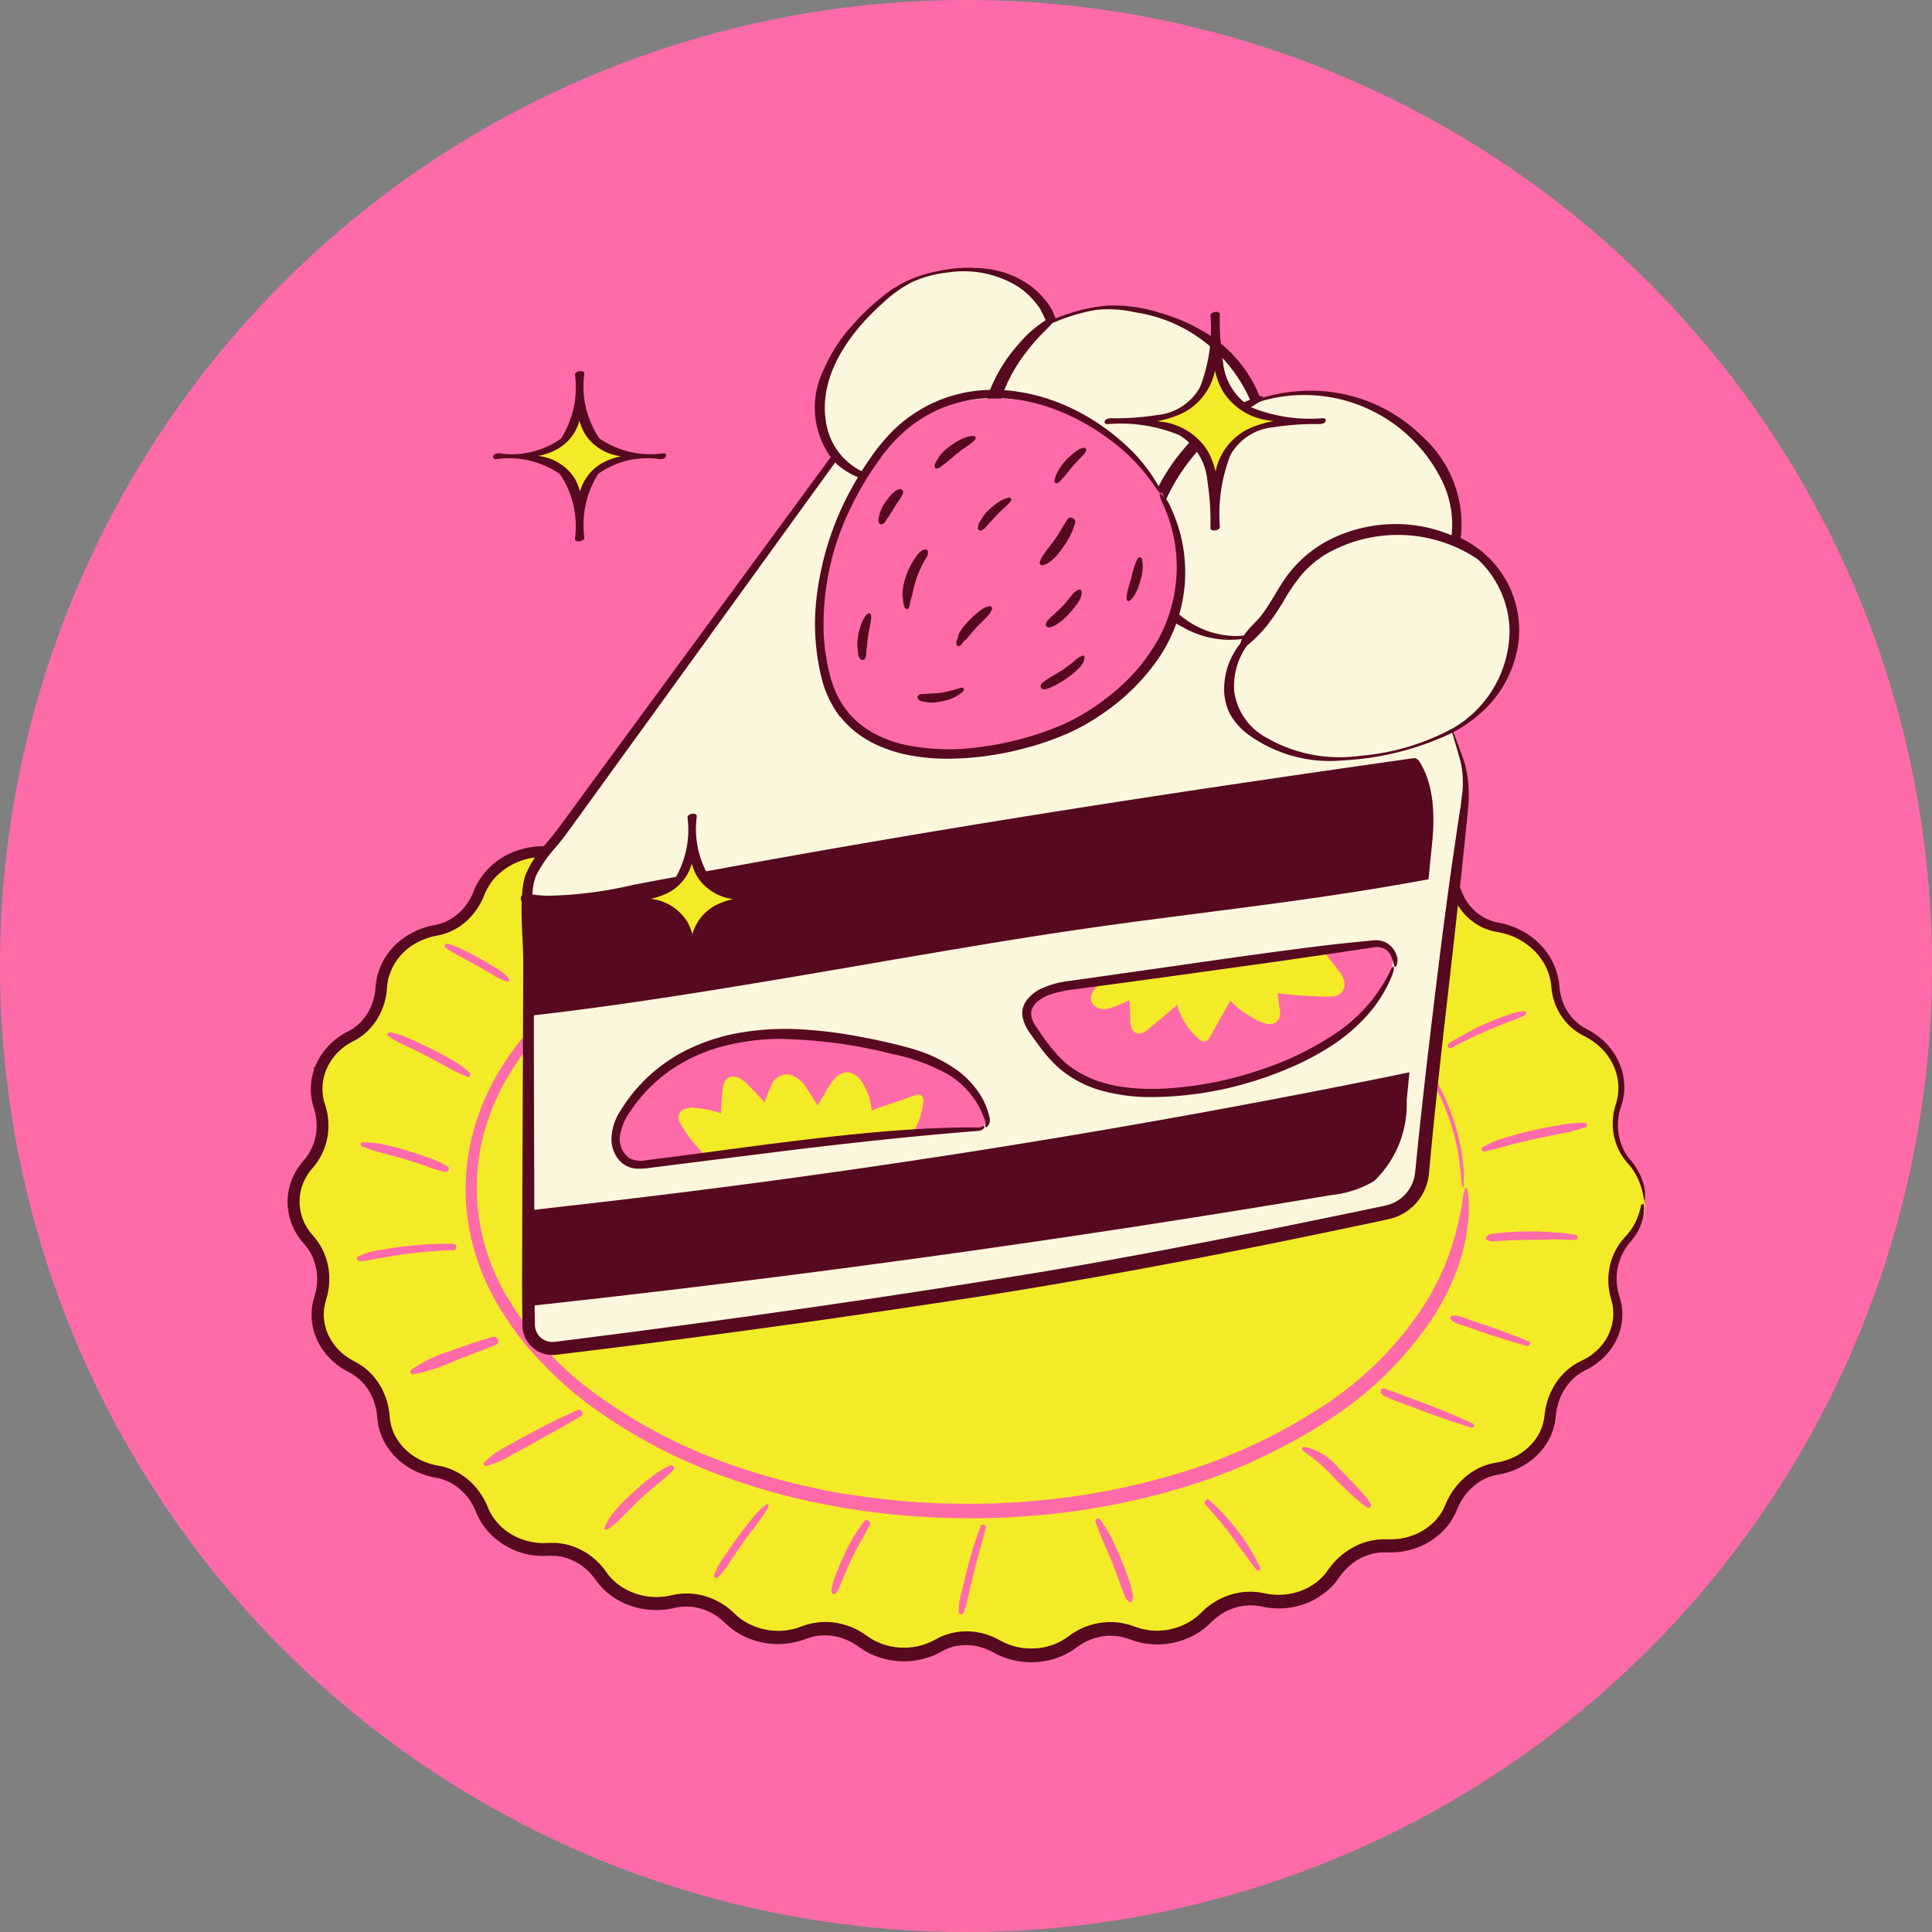 <svg viewBox="0 0 60 60" height="60" width="60" xmlns:xlink="http://www.w3.org/1999/xlink" xmlns="http://www.w3.org/2000/svg">
  <rect x="0" y="0" width="60" height="60" fill="#808080" stroke="none"/>
  <defs>
    <clipPath id="clip-path">
      <rect fill="none" height="28.488" width="42.068" data-name="Rectangle 2859" id="Rectangle_2859"></rect>
    </clipPath>
    <clipPath id="clip-path-2">
      <rect fill="none" height="28.85" width="42.188" data-name="Rectangle 2860" id="Rectangle_2860"></rect>
    </clipPath>
    <clipPath id="clip-path-3">
      <rect fill="none" height="43.374" width="42.201" data-name="Rectangle 2861" id="Rectangle_2861"></rect>
    </clipPath>
  </defs>
  <g transform="translate(-279.989 -0.103)" data-name="Soft Fabric Padding" id="Soft_Fabric_Padding">
    <circle fill="#ff6ba9" transform="translate(279.989 0.103)" r="30" cy="30" cx="30" data-name="Ellipse 552" id="Ellipse_552"></circle>
    <g transform="translate(288.888 8.416)" data-name="Group 11511" id="Group_11511">
      <g transform="translate(0.121 14.766)" data-name="Group 11506" id="Group_11506">
        <g clip-path="url(#clip-path)" data-name="Group 11505" id="Group_11505">
          <path fill="#f3ea28" transform="translate(-1.821 -163.793)" d="M43.409,179.263a1.782,1.782,0,0,0-.366,1.749,1.735,1.735,0,0,1-.075,1.248,1.983,1.983,0,0,1-.962.962,1.8,1.8,0,0,0-.977,1.5,1.806,1.806,0,0,1-.508,1.1,2.161,2.161,0,0,1-1.221.628,1.785,1.785,0,0,0-1.347,1.142,1.926,1.926,0,0,1-.785.923,2.26,2.26,0,0,1-1.306.336,1.811,1.811,0,0,0-1.571.822,2.048,2.048,0,0,1-.962.749,2.3,2.3,0,0,1-1.328.1,1.811,1.811,0,0,0-1.686.526,2.141,2.141,0,0,1-1.093.591,2.29,2.29,0,0,1-1.307-.1,1.806,1.806,0,0,0-1.741.256,2.213,2.213,0,0,1-1.188.435c-.054,0-.107.005-.159.005a2.257,2.257,0,0,1-1.116-.291A1.726,1.726,0,0,0,22,191.895a2.26,2.26,0,0,1-1.3.287,2.226,2.226,0,0,1-1.151-.423,1.837,1.837,0,0,0-1.76-.256,2.3,2.3,0,0,1-1.278.105,2.157,2.157,0,0,1-1.094-.573,1.814,1.814,0,0,0-1.694-.5,2.291,2.291,0,0,1-1.328-.078,2.052,2.052,0,0,1-.985-.746,1.8,1.8,0,0,0-1.569-.8,2.262,2.262,0,0,1-1.33-.328,1.927,1.927,0,0,1-.793-.93,1.809,1.809,0,0,0-1.35-1.155,2.155,2.155,0,0,1-1.221-.644,1.806,1.806,0,0,1-.492-1.111,1.8,1.8,0,0,0-.952-1.514,1.973,1.973,0,0,1-.939-.974,1.733,1.733,0,0,1-.06-1.224,1.816,1.816,0,0,0-.356-1.775,1.768,1.768,0,0,1-.005-2.39,1.818,1.818,0,0,0,.349-1.776,1.734,1.734,0,0,1,.056-1.227h0a1.97,1.97,0,0,1,.937-.977,1.8,1.8,0,0,0,.949-1.516,1.8,1.8,0,0,1,.49-1.112,2.153,2.153,0,0,1,1.218-.647,1.805,1.805,0,0,0,1.348-1.157,1.924,1.924,0,0,1,.792-.931,2.255,2.255,0,0,1,1.33-.33,1.8,1.8,0,0,0,1.568-.8,2.052,2.052,0,0,1,.984-.747,2.288,2.288,0,0,1,1.327-.079,1.813,1.813,0,0,0,1.693-.5,2.14,2.14,0,0,1,1.094-.574,2.292,2.292,0,0,1,1.277.1,1.838,1.838,0,0,0,1.76-.258,2.221,2.221,0,0,1,1.151-.425,2.269,2.269,0,0,1,1.263.263,1.791,1.791,0,0,0,1.75-.015,2.259,2.259,0,0,1,1.28-.29,2.22,2.22,0,0,1,1.188.434,1.808,1.808,0,0,0,1.742.254,2.3,2.3,0,0,1,1.307-.1,2.144,2.144,0,0,1,1.093.589,1.81,1.81,0,0,0,1.686.523,2.3,2.3,0,0,1,1.328.1,2.051,2.051,0,0,1,.963.747,1.813,1.813,0,0,0,1.572.82,2.248,2.248,0,0,1,1.307.333,1.942,1.942,0,0,1,.786.922,1.788,1.788,0,0,0,1.35,1.14,2.151,2.151,0,0,1,1.22.623,1.814,1.814,0,0,1,.511,1.1,1.806,1.806,0,0,0,.981,1.494,1.983,1.983,0,0,1,.965.959,1.734,1.734,0,0,1,.08,1.248,1.784,1.784,0,0,0,.372,1.75,1.8,1.8,0,0,1,.491,1.218.151.151,0,0,1,0,.02v.014h0a1.779,1.779,0,0,1-.485,1.217" data-name="Path 38884" id="Path_38884"></path>
        </g>
      </g>
      <g transform="translate(0 14.524)" data-name="Group 11508" id="Group_11508">
        <g clip-path="url(#clip-path-2)" data-name="Group 11507" id="Group_11507">
          <path fill="#56091f" transform="translate(-0.328 -160.52)" d="M42.515,175.039l.007.007h0l-.007,0c-.009,0-.011-.008-.008-.007l.005,0h.005m0,0h0l-.026-.026.026.026h0l-.026-.026a.061.061,0,0,0,.016-.032v0a1.039,1.039,0,0,0-.015-.428,1.853,1.853,0,0,0-.264-.627c-.032-.048-.066-.094-.1-.141l-.107-.131a1.54,1.54,0,0,1-.172-.275,1.718,1.718,0,0,1-.095-1.27c.015-.05.036-.109.053-.171a1.821,1.821,0,0,0,.041-.183,1.8,1.8,0,0,0,.025-.377,1.9,1.9,0,0,0-.183-.741,2.054,2.054,0,0,0-.456-.625,2.283,2.283,0,0,0-.308-.242c-.107-.072-.239-.134-.322-.183a1.584,1.584,0,0,1-.713-1.043c-.013-.054-.02-.108-.027-.163l-.019-.185a2.04,2.04,0,0,0-.1-.409,2.072,2.072,0,0,0-.433-.718,2.274,2.274,0,0,0-.672-.507,2.463,2.463,0,0,0-.393-.157c-.067-.021-.137-.038-.205-.053l-.1-.02-.078-.017a1.507,1.507,0,0,1-.975-.8c-.025-.05-.048-.1-.068-.152l-.041-.1c-.016-.033-.03-.068-.048-.1a2.15,2.15,0,0,0-.242-.376,2.308,2.308,0,0,0-.678-.571,2.526,2.526,0,0,0-.836-.291,2.69,2.69,0,0,0-.444-.034l-.186,0a1.572,1.572,0,0,1-.161-.015,1.436,1.436,0,0,1-.6-.239,1.758,1.758,0,0,1-.256-.215c-.038-.041-.075-.083-.11-.127-.019-.021-.033-.045-.051-.067l-.059-.083a2.435,2.435,0,0,0-1.529-.944,2.6,2.6,0,0,0-.912-.008l-.112.021-.089.017a1.171,1.171,0,0,1-.163.019,1.4,1.4,0,0,1-.329-.019,1.576,1.576,0,0,1-.614-.259,1.654,1.654,0,0,1-.132-.105c-.022-.018-.041-.039-.062-.057l-.075-.073a2.343,2.343,0,0,0-.368-.291,2.6,2.6,0,0,0-1.781-.365,2.694,2.694,0,0,0-.45.113l-.184.066c-.054.016-.108.03-.163.041a1.507,1.507,0,0,1-.671-.026,1.584,1.584,0,0,1-.317-.126,1.379,1.379,0,0,1-.146-.088l-.076-.054c-.032-.023-.063-.045-.1-.067a2.5,2.5,0,0,0-.857-.356,2.587,2.587,0,0,0-1.8.267l-.083.045a.675.675,0,0,1-.077.038,1.266,1.266,0,0,1-.16.062,1.47,1.47,0,0,1-.335.067,1.542,1.542,0,0,1-.676-.1,1.645,1.645,0,0,1-.158-.071c-.062-.033-.135-.069-.205-.1a2.482,2.482,0,0,0-.438-.142,2.573,2.573,0,0,0-.911-.039,2.488,2.488,0,0,0-.868.281c-.067.037-.133.076-.2.119-.032.021-.063.044-.093.066l-.074.053a1.653,1.653,0,0,1-.309.166,1.571,1.571,0,0,1-.684.116,1.5,1.5,0,0,1-.343-.058c-.1-.029-.256-.092-.4-.125a2.546,2.546,0,0,0-1.743.2,2.3,2.3,0,0,0-.379.239c-.059.045-.116.095-.171.146s-.091.09-.139.132a1.657,1.657,0,0,1-.61.341,1.525,1.525,0,0,1-.688.045l-.191-.038c-.071-.012-.143-.024-.215-.03a2.478,2.478,0,0,0-.434-.006,2.407,2.407,0,0,0-1.541.7,2.042,2.042,0,0,0-.143.163c-.044.055-.089.122-.121.164a1.684,1.684,0,0,1-.233.262,1.642,1.642,0,0,1-.594.35,1.549,1.549,0,0,1-.336.067,1.287,1.287,0,0,1-.17,0c-.059,0-.137-.005-.2,0a2.488,2.488,0,0,0-.814.151,2.223,2.223,0,0,0-1.222,1.061c-.032.06-.059.127-.083.187s-.044.107-.07.158a1.894,1.894,0,0,1-.182.291,1.643,1.643,0,0,1-.508.44,1.39,1.39,0,0,1-.308.126,1.688,1.688,0,0,1-.166.038c-.065.013-.129.026-.192.044A2.362,2.362,0,0,0,4,166.79a2.058,2.058,0,0,0-.868,1.261,1.731,1.731,0,0,0-.035.236c-.008.079-.01.138-.022.206a1.763,1.763,0,0,1-.1.389,1.586,1.586,0,0,1-.456.646,1.842,1.842,0,0,1-.16.118c-.058.038-.108.063-.182.1a2.176,2.176,0,0,0-.387.266,2.068,2.068,0,0,0-.556.752,0,0,0,0,1,0,0c-.01.022-.017.044-.026.066l-.041-.009h0a.194.194,0,0,0,.016.077,1.873,1.873,0,0,0-.083.87,1.931,1.931,0,0,0,.053.25c.025.087.047.147.063.222a1.7,1.7,0,0,1,.046.434,1.644,1.644,0,0,1-.24.828.862.862,0,0,1-.06.091,1.039,1.039,0,0,1-.066.086c-.042.052-.105.123-.153.189a2,2,0,0,0-.249.445,1.892,1.892,0,0,0-.108,1.007,1.952,1.952,0,0,0,.422.918c.058.068.1.117.147.177a1.484,1.484,0,0,1,.119.184,1.653,1.653,0,0,1,.158.407,1.75,1.75,0,0,1-.018.871c-.018.067-.047.155-.064.236a1.845,1.845,0,0,0-.038.252,1.889,1.889,0,0,0,.028.51,1.962,1.962,0,0,0,.446.9,2.185,2.185,0,0,0,.588.474l.108.058c.032.018.065.034.095.054a1.569,1.569,0,0,1,.579.644,1.822,1.822,0,0,1,.148.416,1.574,1.574,0,0,1,.034.22c.008.068.014.164.028.245a1.949,1.949,0,0,0,.425.914,2.184,2.184,0,0,0,.8.6,2.365,2.365,0,0,0,.478.155c.086.017.157.028.226.048a1.5,1.5,0,0,1,.207.071,1.658,1.658,0,0,1,.679.548,1.834,1.834,0,0,1,.218.387,2.168,2.168,0,0,0,.236.444A2.275,2.275,0,0,0,8.152,186c.083.006.167.006.251,0l.118,0a.833.833,0,0,1,.109,0,1.554,1.554,0,0,1,.43.082,1.73,1.73,0,0,1,.728.489l.072.085.066.089a2.077,2.077,0,0,0,.538.531,2.352,2.352,0,0,0,.927.373,2.454,2.454,0,0,0,.995-.033,1.618,1.618,0,0,1,.872.044,1.768,1.768,0,0,1,.577.325c.059.048.106.1.171.157a2.259,2.259,0,0,0,.871.492,2.429,2.429,0,0,0,.993.09,2.47,2.47,0,0,0,.489-.109c.083-.029.15-.056.221-.076a1.658,1.658,0,0,1,.215-.049,1.7,1.7,0,0,1,.873.1,1.876,1.876,0,0,1,.392.209,2.394,2.394,0,0,0,.426.256,2.42,2.42,0,0,0,1.949.034c.077-.034.153-.069.226-.11a1.723,1.723,0,0,1,.2-.1,1.434,1.434,0,0,1,.427-.1,1.7,1.7,0,0,1,.864.158c.069.032.129.067.207.108a2.231,2.231,0,0,0,.23.1,2.356,2.356,0,0,0,.483.13,2.469,2.469,0,0,0,.993-.046,2.306,2.306,0,0,0,.468-.177,2.489,2.489,0,0,0,.218-.125c.07-.046.138-.1.2-.139a1.72,1.72,0,0,1,.83-.3,1.638,1.638,0,0,1,.443.024,3.259,3.259,0,0,1,.443.135,2.41,2.41,0,0,0,.987.088,2.372,2.372,0,0,0,.939-.316,2.177,2.177,0,0,0,.4-.305,2.105,2.105,0,0,1,.347-.292,1.707,1.707,0,0,1,.838-.281,1.618,1.618,0,0,1,.444.037,2.433,2.433,0,0,0,.493.056,2.3,2.3,0,0,0,1.765-.776c.054-.062.1-.133.149-.2a1.747,1.747,0,0,1,.14-.177,1.834,1.834,0,0,1,.338-.3,1.642,1.642,0,0,1,.838-.286c.076-.005.145,0,.231,0a2.423,2.423,0,0,0,.247-.009,2.341,2.341,0,0,0,.484-.095,2.249,2.249,0,0,0,.854-.482,2,2,0,0,0,.323-.375,2.219,2.219,0,0,0,.124-.215c.037-.074.067-.155.1-.221a1.831,1.831,0,0,1,.547-.711,1.555,1.555,0,0,1,.39-.223,1.773,1.773,0,0,1,.215-.067l.112-.022c.04-.007.08-.015.12-.024a2.256,2.256,0,0,0,.883-.41,2,2,0,0,0,.61-.759,1.84,1.84,0,0,0,.141-.47c.007-.041.012-.081.015-.122l.012-.115a2.107,2.107,0,0,1,.044-.224,1.787,1.787,0,0,1,.432-.793,1.573,1.573,0,0,1,.357-.279c.065-.036.138-.07.209-.11a2.094,2.094,0,0,0,.2-.131,1.991,1.991,0,0,0,.627-.731,1.8,1.8,0,0,0,.185-.942,2,2,0,0,0-.1-.47,1.824,1.824,0,0,1-.071-.454,1.738,1.738,0,0,1,.214-.886,1.634,1.634,0,0,1,.185-.271,2.74,2.74,0,0,0,.189-.243,1.672,1.672,0,0,0,.212-.466,1.375,1.375,0,0,0,.05-.354.877.877,0,0,0-.008-.117.07.07,0,0,0-.006-.028.034.034,0,0,1,0-.008c0-.009,0,0-.029.018a.068.068,0,0,1-.04,0c-.009.03-.016.066-.027.11a2.22,2.22,0,0,1-.116.354,1.827,1.827,0,0,1-.309.488c-.041.045-.1.112-.155.177a1.807,1.807,0,0,0-.143.207,1.939,1.939,0,0,0-.2.463,2.04,2.04,0,0,0-.026,1c.018.081.044.169.059.225a1.791,1.791,0,0,1,.036.193,1.461,1.461,0,0,1-.007.39,1.576,1.576,0,0,1-.3.715,1.774,1.774,0,0,1-.6.5l-.095.047c-.039.02-.079.039-.117.061a2.078,2.078,0,0,0-.22.147,1.988,1.988,0,0,0-.367.375,2.214,2.214,0,0,0-.4.95c-.014.084-.023.179-.031.232a1.743,1.743,0,0,1-.04.187,1.5,1.5,0,0,1-.15.352,1.707,1.707,0,0,1-.537.557,1.936,1.936,0,0,1-.734.285l-.122.023c-.044.008-.088.021-.132.033a1.626,1.626,0,0,0-.254.092,2,2,0,0,0-.456.283,2.233,2.233,0,0,0-.626.843l-.044.1c-.014.028-.026.057-.041.086a1.378,1.378,0,0,1-.1.164,1.6,1.6,0,0,1-.255.288,1.842,1.842,0,0,1-.679.384,1.919,1.919,0,0,1-.387.08c-.066.006-.132.01-.2.01-.033,0-.066,0-.1,0l-.132,0a2.041,2.041,0,0,0-1.031.3,2.263,2.263,0,0,0-.6.529c-.028.033-.052.072-.08.106l-.061.085a1.72,1.72,0,0,1-.593.492,1.96,1.96,0,0,1-.759.208,1.988,1.988,0,0,1-.4-.014c-.033,0-.065-.01-.1-.015l-.107-.021a2.193,2.193,0,0,0-.271-.037,2.085,2.085,0,0,0-1.052.209,2.229,2.229,0,0,0-.45.291c-.034.029-.068.057-.1.088l-.09.086a1.492,1.492,0,0,1-.145.129,1.972,1.972,0,0,1-1.88.28l-.121-.042c-.042-.016-.088-.025-.131-.038a2.038,2.038,0,0,0-.266-.05,2.117,2.117,0,0,0-1.058.147,2.167,2.167,0,0,0-.466.265,1.971,1.971,0,0,1-.34.208,1.919,1.919,0,0,1-.772.183,1.946,1.946,0,0,1-.965-.21l-.094-.05c-.039-.02-.078-.043-.118-.061a2.138,2.138,0,0,0-.5-.168,1.974,1.974,0,0,0-1.067.074,1.723,1.723,0,0,0-.249.111l-.1.054c-.029.015-.059.031-.09.044a1.918,1.918,0,0,1-.376.13,2.028,2.028,0,0,1-.865.013,1.938,1.938,0,0,1-.413-.132,2.058,2.058,0,0,1-.191-.1c-.03-.018-.061-.038-.09-.058l-.1-.069a2.181,2.181,0,0,0-1.066-.392,2.083,2.083,0,0,0-.575.033,1.99,1.99,0,0,0-.279.076l-.12.043c-.034.012-.068.025-.1.034a2.01,2.01,0,0,1-1.675-.25,1.812,1.812,0,0,1-.17-.132l-.185-.17a2.19,2.19,0,0,0-.475-.314,2.047,2.047,0,0,0-1.121-.2c-.047.007-.1.011-.143.021l-.133.027a1.813,1.813,0,0,1-.217.037,2.008,2.008,0,0,1-1.266-.274,1.786,1.786,0,0,1-.339-.268,1.6,1.6,0,0,1-.141-.163l-.073-.1c-.027-.038-.057-.076-.087-.112a2.119,2.119,0,0,0-.925-.645,1.917,1.917,0,0,0-.567-.106c-.095,0-.2,0-.266.005s-.148,0-.222-.005a1.986,1.986,0,0,1-.837-.259,1.749,1.749,0,0,1-.62-.6,1.586,1.586,0,0,1-.1-.191l-.05-.117c-.018-.043-.04-.085-.06-.127a2.282,2.282,0,0,0-.317-.465,1.983,1.983,0,0,0-.958-.6c-.046-.015-.093-.022-.141-.032l-.118-.022c-.073-.016-.144-.034-.215-.057a2,2,0,0,1-.4-.183,1.75,1.75,0,0,1-.61-.613,1.53,1.53,0,0,1-.162-.4,1.616,1.616,0,0,1-.037-.212l-.013-.125c0-.046-.011-.092-.019-.139a2.113,2.113,0,0,0-.461-1.015,1.893,1.893,0,0,0-.427-.377,1.252,1.252,0,0,0-.123-.073l-.109-.059a1.905,1.905,0,0,1-.188-.117,1.694,1.694,0,0,1-.562-.659,1.5,1.5,0,0,1-.136-.843,1.644,1.644,0,0,1,.043-.212l.035-.119c.014-.044.024-.09.033-.136a2.138,2.138,0,0,0,.045-.556,2,2,0,0,0-.358-1.051c-.028-.038-.054-.076-.085-.112l-.085-.1a1.538,1.538,0,0,1-.132-.175,1.575,1.575,0,0,1-.189-.394,1.526,1.526,0,0,1-.018-.859,1.6,1.6,0,0,1,.173-.4,1.845,1.845,0,0,1,.126-.181c.041-.051.108-.126.163-.2a1.993,1.993,0,0,0,.376-1.035,2.113,2.113,0,0,0-.035-.551l-.032-.135-.039-.13a1.424,1.424,0,0,1-.053-.214,1.544,1.544,0,0,1,.1-.858h0v0a1.7,1.7,0,0,1,.58-.723,1.7,1.7,0,0,1,.158-.1c.027-.017.055-.032.083-.046l.1-.054a1.878,1.878,0,0,0,.37-.281,1.977,1.977,0,0,0,.481-.774,2.146,2.146,0,0,0,.1-.441l.019-.209c.008-.061.017-.122.031-.183a1.764,1.764,0,0,1,.91-1.139,2.113,2.113,0,0,1,.351-.145c.125-.041.236-.055.395-.092a1.857,1.857,0,0,0,.787-.435,2.128,2.128,0,0,0,.51-.725c.032-.073.051-.128.079-.184a1.542,1.542,0,0,1,.09-.165,1.757,1.757,0,0,1,.231-.3,2.048,2.048,0,0,1,1.366-.6,1.869,1.869,0,0,1,.192,0l.106,0c.037,0,.075,0,.112,0a1.819,1.819,0,0,0,.439-.074,1.979,1.979,0,0,0,.759-.438,2.011,2.011,0,0,0,.289-.328,1.921,1.921,0,0,1,.885-.713,2.138,2.138,0,0,1,.752-.159,2.255,2.255,0,0,1,.386.022c.065.009.125.022.192.037a2.1,2.1,0,0,0,.215.034,1.91,1.91,0,0,0,.855-.117,2.073,2.073,0,0,0,.715-.47,2.1,2.1,0,0,1,1.4-.589,2.185,2.185,0,0,1,.768.106l.194.067a2.1,2.1,0,0,0,.208.051,1.923,1.923,0,0,0,.426.033,1.958,1.958,0,0,0,.818-.216,2.05,2.05,0,0,0,.184-.107l.167-.119a2.043,2.043,0,0,1,.34-.19,2.229,2.229,0,0,1,1.533-.093,2.168,2.168,0,0,1,.363.148,2.093,2.093,0,0,0,.387.162,1.853,1.853,0,0,0,.835.054,1.813,1.813,0,0,0,.4-.115c.064-.028.129-.057.19-.091s.115-.064.175-.094a2.22,2.22,0,0,1,2.251.2,1.939,1.939,0,0,0,.754.345,1.875,1.875,0,0,0,.828-.015,1.993,1.993,0,0,0,.2-.063c.064-.023.125-.046.189-.065a2.2,2.2,0,0,1,.389-.08,2.277,2.277,0,0,1,.791.05,2.154,2.154,0,0,1,.724.323,2.282,2.282,0,0,1,.3.258,1.916,1.916,0,0,0,1.1.539,1.747,1.747,0,0,0,.415,0c.14-.016.27-.053.4-.068a2.23,2.23,0,0,1,1.527.361,2.064,2.064,0,0,1,.557.572,1.961,1.961,0,0,0,.619.546,1.756,1.756,0,0,0,.8.223c.14,0,.272-.011.407,0a2.319,2.319,0,0,1,.4.063,2.049,2.049,0,0,1,1.268.921,3.16,3.16,0,0,1,.173.367,1.99,1.99,0,0,0,.217.357,1.81,1.81,0,0,0,.637.536,1.68,1.68,0,0,0,.4.138,3.3,3.3,0,0,1,.4.091,2.087,2.087,0,0,1,.7.382,1.891,1.891,0,0,1,.5.625,1.7,1.7,0,0,1,.133.377,1.773,1.773,0,0,1,.032.2c.008.067.014.14.027.208a1.837,1.837,0,0,0,.952,1.344,2.079,2.079,0,0,1,.647.472,1.794,1.794,0,0,1,.392.688,1.645,1.645,0,0,1,.039.788,1.442,1.442,0,0,1-.05.192c-.02.068-.041.139-.055.209a1.988,1.988,0,0,0-.039.432,1.836,1.836,0,0,0,.471,1.2,1.966,1.966,0,0,1,.233.321,2.1,2.1,0,0,1,.214.544c.035.145.047.246.063.29v.007a.18.18,0,0,0,.009.021l0,0h0l.026.026h0Z" data-name="Path 38885" id="Path_38885"></path>
        </g>
      </g>
      <g data-name="Group 11510" id="Group_11510">
        <g clip-path="url(#clip-path-3)" data-name="Group 11509" id="Group_11509">
          <path fill="#ff6ba9" transform="translate(-22.163 -186.179)" d="M48.423,227.3a.421.421,0,0,1,0,.291.061.061,0,0,1-.081.027.418.418,0,0,1-.162-.228c-.044-.106-.086-.211-.124-.321-.076-.217-.154-.431-.239-.645s-.184-.437-.278-.653-.173-.421-.25-.636a.082.082,0,0,1,.143-.076,4.3,4.3,0,0,1,.372.613c.1.205.192.418.28.629s.17.426.243.644a3.116,3.116,0,0,1,.1.354m-4.707-2.04a12.565,12.565,0,0,0-.413,1.321q-.091.34-.167.685a2.072,2.072,0,0,0-.1.668.075.075,0,0,0,.142.027,1.286,1.286,0,0,0,.1-.308c.03-.114.055-.228.081-.343.051-.221.105-.44.16-.66.111-.447.241-.889.353-1.337.023-.091-.122-.142-.157-.052m7.107-.8c-.087-.084-.2.056-.12.141a12.492,12.492,0,0,1,.818.988c.254.341.493.691.756,1.024.046.059.154.012.121-.064a6.639,6.639,0,0,0-1.575-2.089m4.785-.176c-.083-.1-.168-.2-.257-.294-.17-.183-.342-.365-.522-.538a1.838,1.838,0,0,0-1.069-.655c-.059,0-.077.081-.037.115.152.127.32.237.472.365a5.4,5.4,0,0,1,.456.438c.165.174.335.339.508.5.086.083.174.16.265.237a1.807,1.807,0,0,0,.3.233c.061.032.147-.04.113-.105a1.633,1.633,0,0,0-.225-.3m3.4-2.2c-.453-.208-.909-.4-1.377-.581l-.686-.258-.343-.129c-.065-.024-.13-.048-.2-.069l-.1-.032a.093.093,0,0,0-.012-.016.1.1,0,0,0-.141.038c-.051.1.05.162.124.2.285.133.589.233.883.346.6.228,1.192.44,1.8.626a.067.067,0,0,0,.046-.123m1.728-2.564c-.4-.16-.8-.311-1.2-.451-.207-.07-.413-.139-.62-.207-.166-.056-.4-.179-.574-.126a.062.062,0,0,0-.032.092c.105.146.35.187.513.244.2.071.41.144.616.215.413.139.826.264,1.244.381.086.025.141-.115.056-.148m1.469-3.3a4.293,4.293,0,0,0-.7-.079,6.7,6.7,0,0,0-.729-.031c-.241,0-.486.012-.728.029-.121.009-.242.019-.363.034a.426.426,0,0,0-.257.089.075.075,0,0,0,.02.116.5.5,0,0,0,.3.032l.364-.018c.225-.012.45-.017.675-.02s.45,0,.675-.012c.241-.01.485.031.725.006a.074.074,0,0,0,.015-.145m.265-3.486a4.173,4.173,0,0,0-.809.081c-.273.044-.545.1-.815.161s-.529.128-.789.21a2.957,2.957,0,0,0-.751.311c-.054.036-.033.139.04.129a6.192,6.192,0,0,0,.764-.191q.4-.1.8-.192c.259-.057.519-.107.778-.161a4.775,4.775,0,0,0,.812-.208.072.072,0,0,0-.027-.14m-4.127-2.325c.371-.2.755-.387,1.143-.552.192-.082.386-.161.581-.238a3.584,3.584,0,0,0,.559-.231.066.066,0,0,0-.038-.12,2.317,2.317,0,0,0-.623.163c-.205.07-.4.15-.6.24a8.572,8.572,0,0,0-1.106.6.081.081,0,0,0,.086.138M40.1,225.111a5.357,5.357,0,0,0-.622,1.051c-.087.182-.169.367-.24.556a2.27,2.27,0,0,0-.1.282.934.934,0,0,0-.054.3.082.082,0,0,0,.143.044,1.029,1.029,0,0,0,.13-.253c.044-.091.08-.185.119-.278.075-.181.152-.361.236-.537.172-.36.381-.7.567-1.048a.11.11,0,0,0-.184-.116m-3.02-.529a1.071,1.071,0,0,0-.224.186,2.88,2.88,0,0,0-.244.273c-.151.182-.292.374-.432.566s-.268.375-.4.568a2.375,2.375,0,0,0-.334.611c-.017.061.07.121.119.075a2.9,2.9,0,0,0,.4-.533q.2-.295.405-.585c.133-.189.275-.37.411-.556.065-.088.133-.177.194-.268a1.2,1.2,0,0,0,.161-.286.046.046,0,0,0-.06-.052m-2.993-1.207a2.646,2.646,0,0,0-.6.375c-.192.146-.374.3-.553.467a4.823,4.823,0,0,0-.5.5,1.775,1.775,0,0,0-.385.588c-.016.055.051.08.089.059a2.661,2.661,0,0,0,.519-.451c.169-.156.323-.327.492-.484s.34-.3.514-.45a5.088,5.088,0,0,0,.522-.458.091.091,0,0,0-.1-.143m-2.873-1.723c-.514.23-1.014.479-1.51.744-.243.129-.482.262-.721.4a2.5,2.5,0,0,0-.677.493c-.032.036,0,.109.05.1a2.475,2.475,0,0,0,.733-.3c.25-.136.5-.271.747-.408.5-.273.989-.548,1.478-.833a.11.11,0,0,0-.1-.195m-2.651-2.271c-.439.131-.871.274-1.3.435a4.336,4.336,0,0,0-1.213.584.079.079,0,0,0,.051.143,5.43,5.43,0,0,0,1.279-.413l1.279-.493a.137.137,0,0,0-.1-.256m-1.22-2.894a11.728,11.728,0,0,0-1.489.079c-.242.029-.485.063-.725.11a2.214,2.214,0,0,0-.728.209.078.078,0,0,0,.028.14,1.638,1.638,0,0,0,.369-.04c.116-.018.232-.04.348-.06.241-.042.483-.084.726-.116a14.409,14.409,0,0,1,1.488-.122c.13,0,.111-.2-.017-.2M24.5,213.468a4.419,4.419,0,0,0,.626.2c.219.066.441.119.66.183s.445.137.666.212a3.957,3.957,0,0,0,.636.2c.09.014.166-.11.081-.169a2.7,2.7,0,0,0-.644-.291c-.21-.077-.424-.145-.638-.209s-.439-.13-.661-.174a2.846,2.846,0,0,0-.7-.081.07.07,0,0,0-.025.132m1.445-3.091c.205.1.411.2.613.306s.4.215.6.322a4.316,4.316,0,0,0,.632.3c.077.025.105-.082.061-.127a2.858,2.858,0,0,0-.58-.411c-.2-.119-.4-.226-.6-.327s-.411-.2-.621-.29a2.824,2.824,0,0,0-.67-.227c-.063-.008-.117.077-.058.12a3.836,3.836,0,0,0,.619.332m1.629-2.8c.158.09.321.174.478.264s.318.179.473.271a1.8,1.8,0,0,0,.486.236.061.061,0,0,0,.058-.094,1.456,1.456,0,0,0-.416-.334c-.16-.1-.32-.2-.485-.289s-.33-.185-.5-.26a2.649,2.649,0,0,0-.51-.2.073.073,0,0,0-.058.126,3.5,3.5,0,0,0,.473.281m30.318,11a6.845,6.845,0,0,0,.721-1.571c.019-.059.038-.118.057-.175s.028-.115.042-.17q.04-.167.074-.32c.036-.206.061-.393.081-.559s.016-.315.019-.443a2.647,2.647,0,0,0-.019-.32c-.018-.173-.041-.261-.067-.268s-.055.067-.084.222c-.016.076-.03.174-.046.292s-.052.253-.079.409-.08.329-.123.524c-.024.1-.06.2-.092.3a3.266,3.266,0,0,1-.109.328c-.042.112-.087.23-.133.352l-.169.372c-.027.065-.061.129-.1.194l-.105.2c-.067.137-.152.269-.237.408a10.7,10.7,0,0,1-3.277,3.249,17.2,17.2,0,0,1-4.238,1.974,21.875,21.875,0,0,1-4.61.9,22.9,22.9,0,0,1-2.352.088,22.486,22.486,0,0,1-2.35-.144c-.391-.04-.778-.1-1.166-.158s-.773-.137-1.156-.226a20.181,20.181,0,0,1-2.264-.636,16.365,16.365,0,0,1-4.17-2.121,10.014,10.014,0,0,1-3.089-3.431,6.749,6.749,0,0,1-.713-2.184,6.555,6.555,0,0,1,.084-2.291,7,7,0,0,1,.86-2.136,9.342,9.342,0,0,1,1.44-1.821,13.727,13.727,0,0,1,3.859-2.623,19.585,19.585,0,0,1,4.471-1.446,23.389,23.389,0,0,1,4.69-.434,22.862,22.862,0,0,1,4.682.51,19.067,19.067,0,0,1,4.443,1.528,13.167,13.167,0,0,1,3.785,2.728,8.862,8.862,0,0,1,1.362,1.882,7.078,7.078,0,0,1,.749,2.183c.022.168.041.315.058.44s.019.232.031.316c.016.17.034.255.048.255s.024-.085.028-.257a2.838,2.838,0,0,0-.005-.322c-.013-.128-.026-.279-.048-.449a7.25,7.25,0,0,0-.751-2.211,8.954,8.954,0,0,0-1.367-1.907,13.28,13.28,0,0,0-3.8-2.772,19.25,19.25,0,0,0-4.463-1.571,21.219,21.219,0,0,0-2.342-.4,22.783,22.783,0,0,0-2.372-.155,23.524,23.524,0,0,0-4.741.4,19.817,19.817,0,0,0-4.547,1.426,14.057,14.057,0,0,0-3.969,2.648,9.6,9.6,0,0,0-1.507,1.873,7.341,7.341,0,0,0-.92,2.23,6.9,6.9,0,0,0-.107,2.417,7.105,7.105,0,0,0,.735,2.308A9.118,9.118,0,0,0,29.914,220a11.868,11.868,0,0,0,1.8,1.606,16.666,16.666,0,0,0,4.272,2.2,20.124,20.124,0,0,0,2.312.658c.39.092.784.161,1.179.233l.594.091c.2.032.4.05.6.075a22.7,22.7,0,0,0,2.4.151,22.989,22.989,0,0,0,2.4-.087,22.094,22.094,0,0,0,4.7-.918,17.441,17.441,0,0,0,4.339-2.034,11.112,11.112,0,0,0,3.385-3.391" data-name="Path 38886" id="Path_38886"></path>
          <path fill="#fcf6dd" transform="translate(-74.579 -39.73)" d="M111,54.842a4.472,4.472,0,0,1,.1,1.665c-.42,3.34-.887,7.248-1.205,10.5-.025.253-.05.538-.075.827a1.365,1.365,0,0,1-1.073,1.219c-3.274.705-7.55,1.585-11.68,2.257-6.139,1-12.013,1.743-14.149,2.005a.763.763,0,0,1-.855-.747c0-.193-.006-.393-.009-.579,0-.251-.006-.478-.006-.633q0-5.01.007-10.02c0-.635-.084-1.354-.05-2.017a4,4,0,0,1,.052-.487c.1-.594.7-1.137,1.053-1.623l2.93-4.016.649-.89q2.8-3.837,5.6-7.677s3.247-2.312,10.456.306c4.985,1.81,7.116,6.291,7.955,8.882.124.381.22.723.292,1.009a.165.165,0,0,1,.005.017" data-name="Path 38887" id="Path_38887"></path>
          <path fill="#56091f" transform="translate(-73.138 -151.615)" d="M109.664,168.393c-.084.672-.17,1.366-.257,2.075-.241,1.971-.485,4.044-.7,6-.092.835-.175,1.648-.251,2.425-.025.252-.049.538-.074.827a1.366,1.366,0,0,1-1.073,1.218c-3.274.706-7.55,1.585-11.68,2.257-6.139,1-12.013,1.744-14.149,2.005a.763.763,0,0,1-.855-.746c0-.194-.006-.394-.008-.579,0-.251-.006-.479-.006-.633q0-1.166,0-2.332,0-3.024,0-6.046,0-.82,0-1.642c0-.585-.071-1.241-.055-1.858l-.024,0a.158.158,0,0,1,.057-.31,4.513,4.513,0,0,0,.662.067,12.61,12.61,0,0,0,2.66-.34q1.349-.257,2.7-.5,2.691-.494,5.388-.951,2.67-.453,5.345-.875t5.366-.821q2.71-.4,5.422-.785a.134.134,0,0,1,.13.046l.179-.026,1.106-.156a.115.115,0,0,0,0,.017,4.49,4.49,0,0,1,.1,1.668" data-name="Path 38888" id="Path_38888"></path>
          <path fill="#fcf6dd" transform="translate(-75.117 -141.497)" d="M111.658,158.143c-.09.712-.182,1.451-.274,2.2-.241,1.971-.485,4.044-.7,6h0c-.091.834-.174,1.649-.25,2.425-.025.253-.049.538-.075.827a1.366,1.366,0,0,1-1.073,1.219c-3.274.705-7.55,1.585-11.68,2.257-6.139,1-12.013,1.743-14.149,2.005a.763.763,0,0,1-.855-.747c0-.193-.006-.393-.009-.579q12.526-1.359,24.959-3.451a3.244,3.244,0,0,0,1.338-.435,3.292,3.292,0,0,0,1.013-2.5c.029-.292.058-.585.087-.878q-6.189,1.271-12.428,2.276-6.8,1.095-13.654,1.868c-.439.049-.878.1-1.318.155q0-3.024,0-6.047c5.018-.553,11.085-1.757,16.073-2.528,4.337-.669,7.721-.942,11.919-1.719.04-.4.079-.8.119-1.2.085-.856.1-2.553-1.179-3.126l1.713-.6c.124.382.22.723.292,1.009.016.06.029.117.043.174a3.839,3.839,0,0,1,.079,1.379" data-name="Path 38889" id="Path_38889"></path>
          <path fill="#56091f" transform="translate(-73.234 -39.083)" d="M109.921,54.993a3.034,3.034,0,0,0-.181-.765c-.12-.328-.205-.554-.263-.7,0-.01-.005-.018-.007-.027-.044-.156-.091-.339-.163-.544a15.874,15.874,0,0,0-2.7-4.987,12,12,0,0,0-4.51-3.452c-.218-.1-.444-.182-.666-.269l-.68-.23c-.227-.075-.453-.156-.681-.226l-.693-.19c-.46-.139-.932-.225-1.4-.327l-.175-.038c-.059-.011-.119-.019-.178-.028l-.357-.054-.356-.053-.178-.026-.18-.016L95.832,43c-.24-.01-.48-.012-.721-.019l-.181,0-.181.007L94.389,43c-.24,0-.48.039-.72.063l-.18.02c-.06.008-.119.02-.179.03l-.357.063c-.12.017-.235.054-.353.08s-.237.052-.351.092l-.347.108-.34.129a4.182,4.182,0,0,0-.655.334l-.009.006-.008.012L86.071,50.5l-2.412,3.286-1.207,1.644-.6.822c-.1.138-.2.275-.3.4s-.216.259-.325.391a3.171,3.171,0,0,0-.569.894,1.618,1.618,0,0,0-.069.271c-.015.087-.025.174-.034.262-.016.174-.022.348-.023.521,0,.346.018.688.034,1.026s.021.67.018,1.013l-.016,4.08q-.008,2.039-.015,4.078c0,.68-.01,1.358,0,2.04l.005.51v.191l.005.078a.969.969,0,0,0,.08.3.946.946,0,0,0,.426.443.941.941,0,0,0,.453.1l.078-.005.064-.008q4.048-.487,8.074-1.058,2.013-.286,4.019-.592c1.337-.2,2.673-.416,4-.65,2.663-.463,5.308-.983,7.939-1.532l.986-.207.492-.105.246-.053c.038-.008.091-.022.137-.033s.092-.031.14-.046a1.6,1.6,0,0,0,.851-.773,1.627,1.627,0,0,0,.163-.561l.046-.5c.125-1.33.272-2.659.419-3.984.3-2.612.525-4.629.67-6.045.036-.357.07-.666.093-.955a3.971,3.971,0,0,0-.015-.749m-.188.466c-.016.251-.071.539-.121.871s-.1.7-.163,1.106c-.116.815-.247,1.784-.389,2.91q-.238,1.9-.461,3.84-.11.972-.214,1.956c-.034.327-.064.658-.1.988a1.569,1.569,0,0,1-.034.217c-.008.034-.02.068-.03.1s-.025.067-.04.1a1.2,1.2,0,0,1-.242.348,1.136,1.136,0,0,1-.35.239.963.963,0,0,1-.1.039,1.056,1.056,0,0,1-.1.029c-.07.018-.16.035-.24.051l-.983.206-1.981.406q-1.99.4-4.018.783c-1.351.252-2.714.5-4.089.72s-2.76.441-4.154.65q-4.182.628-8.449,1.18l-1.066.136-.534.067-.267.034-.066.008-.047,0a.567.567,0,0,1-.094-.005.537.537,0,0,1-.457-.526c-.005-.359-.01-.717-.016-1.077q0-2.161-.008-4.328t-.008-4.338l0-1.085,0-.546c0-.185-.013-.367-.022-.549-.019-.362-.042-.72-.039-1.072,0-.175.009-.351.029-.521a1.42,1.42,0,0,1,.116-.466,4.082,4.082,0,0,1,.591-.844c.115-.139.233-.281.344-.433l.318-.439q.634-.877,1.268-1.752l2.528-3.493,4.992-6.9c.04-.026.089-.055.133-.081l.159-.084c.108-.051.218-.1.33-.15s.225-.091.341-.13l.348-.112a8.965,8.965,0,0,1,1.432-.284,13.308,13.308,0,0,1,2.913,0c.241.031.48.067.72.1.12.017.24.033.36.052l.356.074.71.146c.233.059.466.124.7.185l.349.093.174.046c.058.017.115.037.171.056l.684.225a12.449,12.449,0,0,1,1.338.506,12.7,12.7,0,0,1,1.257.662,12.014,12.014,0,0,1,1.159.809,12.645,12.645,0,0,1,1.985,1.973,15.908,15.908,0,0,1,2.6,4.814c.07.2.12.38.167.533.013.04.024.079.036.116.074.256.177.6.237.82a3.1,3.1,0,0,1,.043,1.016" data-name="Path 38890" id="Path_38890"></path>
          <path fill="#fcf6dd" transform="translate(-166.479 -0.575)" d="M204.614,11.759a3.552,3.552,0,0,1-1.574,2.975,4.573,4.573,0,0,1-.769.411c-1.573.676-4.609,1.281-6.152-.484a1.875,1.875,0,0,1-.144-2.01,2.059,2.059,0,0,1,.424-.6l-.031-.027a2.758,2.758,0,0,1-2.568-.892,1.339,1.339,0,0,1-.369-1.188l-.01.033a5.938,5.938,0,0,1-3.978.175,4.14,4.14,0,0,1-1.828-1.084,2.615,2.615,0,0,1-.731-1.929,6.735,6.735,0,0,1-1.813.067,2.417,2.417,0,0,1-1.6-.842,2.278,2.278,0,0,1-.424-1.463,3.728,3.728,0,0,1,.6-1.828,6.618,6.618,0,0,1,1.286-1.451,4.053,4.053,0,0,1,.791-.57,3.532,3.532,0,0,1,.887-.306,3.937,3.937,0,0,1,2.113.06,2.416,2.416,0,0,1,1.51,1.416l.028.015a5.8,5.8,0,0,1,1.6-.431,4.141,4.141,0,0,1,1.18.111,5.652,5.652,0,0,1,2.147.939,3.921,3.921,0,0,1,1.4,1.859l-.008,0a4.853,4.853,0,0,1,5.507,1.707,3.378,3.378,0,0,1,.7,2.587,2.866,2.866,0,0,1,.913.63,3.2,3.2,0,0,1,.91,2.115" data-name="Path 38891" id="Path_38891"></path>
          <path fill="#56091f" transform="translate(-216.685 -15.482)" d="M254.2,24.9a3.573,3.573,0,0,1-.4-.278,5.2,5.2,0,0,0-.439-.281,4.468,4.468,0,0,0-4.4.039,3.255,3.255,0,0,0-.713.591,5.518,5.518,0,0,0-.575.824,7.185,7.185,0,0,1-.538.8,4.37,4.37,0,0,1-.7.687c-.065.05-.147-.024-.134-.093.069-.38.448-.629.669-.923.238-.316.424-.668.639-1a3.784,3.784,0,0,1,1.505-1.353,4.6,4.6,0,0,1,1.848-.466,4.469,4.469,0,0,1,1.853.327,4,4,0,0,1,.813.453,1.8,1.8,0,0,1,.614.635c.014.026-.02.047-.042.037m-7.277-5.429a4.879,4.879,0,0,0-2.043,1.285,6.05,6.05,0,0,0-1.344,2.021,2.759,2.759,0,0,0-.23,1.639c.045.189.339.129.332-.059a3.341,3.341,0,0,1,.235-1.377,6.077,6.077,0,0,1,.526-1.033,6.274,6.274,0,0,1,1.527-1.643c.342-.256.7-.485,1.061-.709.071-.043.012-.145-.063-.124m-6.525-2.44a3.662,3.662,0,0,0-.989.836,4.8,4.8,0,0,0-.721,1.063,4.212,4.212,0,0,0-.4,1.3,3.593,3.593,0,0,0-.03.7,1.4,1.4,0,0,0,.068.317.949.949,0,0,0,.15.306.081.081,0,0,0,.145-.026,2.9,2.9,0,0,0,.056-.619,3.986,3.986,0,0,1,.032-.632,4.243,4.243,0,0,1,.355-1.2,4.969,4.969,0,0,1,.626-1.015c.126-.16.257-.317.4-.466s.288-.284.418-.439c.066-.077-.029-.163-.108-.122" data-name="Path 38892" id="Path_38892"></path>
          <path fill="#56091f" transform="translate(-164.961 0)" d="M201.425,8.394a3.661,3.661,0,0,0-1.2-3.16,4.916,4.916,0,0,0-3.1-1.4,5.3,5.3,0,0,0-1.92.223,4.1,4.1,0,0,0-1.785-2.086,5.75,5.75,0,0,0-1.374-.581,4.822,4.822,0,0,0-1.586-.215,5.6,5.6,0,0,0-1.612.4c-.042-.064-.073-.182-.1-.232a2.044,2.044,0,0,0-.2-.308,2.42,2.42,0,0,0-.449-.446,2.869,2.869,0,0,0-1.325-.545,4.561,4.561,0,0,0-1.611.069,3.8,3.8,0,0,0-1.456.6,7.183,7.183,0,0,0-1.177,1.078,4.914,4.914,0,0,0-.878,1.354A2.651,2.651,0,0,0,181.948,6c.841.869,2.163.779,3.265.636a2.939,2.939,0,0,0,1.693,2.634,5.8,5.8,0,0,0,3.352.593,6.543,6.543,0,0,0,.994-.189c.163-.045.326-.1.485-.154h0a1.845,1.845,0,0,0,1.045,1.636,2.913,2.913,0,0,0,1.936.364,2.246,2.246,0,0,0-.638,1.5,1.721,1.721,0,0,0,.173.827,2.04,2.04,0,0,0,.517.608,4.3,4.3,0,0,0,3.014.845,8.879,8.879,0,0,0,2.98-.679,4.217,4.217,0,0,0,1.624-1.131,3.6,3.6,0,0,0,.809-1.7,3.162,3.162,0,0,0-1.776-3.392m-.308,5.942a7.275,7.275,0,0,1-2.819.82,4.539,4.539,0,0,1-2.94-.586,1.92,1.92,0,0,1-.961-1.407,2.171,2.171,0,0,1,.622-1.7c.012-.013.022-.023.006-.037-.089-.081-.271-.005-.382,0a2.458,2.458,0,0,1-.532-.016,2.737,2.737,0,0,1-.986-.335c-.577-.329-1.252-1.009-1.062-1.739.014-.055-.278-.015-.3.057l0,.01a5.617,5.617,0,0,1-3.191.248,4.1,4.1,0,0,1-2.591-1.542,2.551,2.551,0,0,1-.46-1.59c0-.025-.077-.017-.085-.016a4.882,4.882,0,0,1-2.377-.088,2.029,2.029,0,0,1-1.305-1.444c-.357-1.515.661-2.928,1.73-3.879a3.89,3.89,0,0,1,.937-.663,3.738,3.738,0,0,1,1.125-.289,3.191,3.191,0,0,1,2.115.432,2.381,2.381,0,0,1,.681.666c.087.132.138.274.211.412s.247.039.36,0a5.591,5.591,0,0,1,1.175-.34,3.6,3.6,0,0,1,1.219.07,4.649,4.649,0,0,1,3.613,2.794c0,.009,0,.019.022.029.042.022.137-.013.178-.026a4.764,4.764,0,0,1,5.749,2.478,3.091,3.091,0,0,1,.261,1.778c-.021.014-.039.027-.037.038s0,.006.009.009a3.12,3.12,0,0,1,1.845,2.789,3.534,3.534,0,0,1-1.827,3.069" data-name="Path 38893" id="Path_38893"></path>
          <path fill="#ff6ba9" transform="translate(-102.87 -40.493)" d="M119.613,53.3a8.258,8.258,0,0,1,1.612-6.865,5.749,5.749,0,0,1,.655-.749,4.279,4.279,0,0,1,1.8-1.005,5.723,5.723,0,0,1,4.726,1.092,5.993,5.993,0,0,1,1.652,1.718,4.727,4.727,0,0,1,.44,3.88,6.133,6.133,0,0,1-2.907,3.272c-1.957,1.1-7.068,2.057-7.973-1.343m3.755,12.158a6.566,6.566,0,0,0-1.95-.682,14.187,14.187,0,0,0-3.227-.424,6.309,6.309,0,0,0-3.13.781,4.925,4.925,0,0,0-1.6,1.506,1.77,1.77,0,0,0-.348.88.794.794,0,0,0,.443.78,1.218,1.218,0,0,0,.572.03l.026,0,.046,0,.856-.092.125-.014.753-.081,6.331-.68.19-.02.133-.015h.012l.518-.056.144-.016,1.1-.118a.239.239,0,0,0,.158-.088.228.228,0,0,0,.045-.195,2.547,2.547,0,0,0-1.2-1.49m13.861-3.433a.507.507,0,0,0-.572-.462l-.712.094-.059.008-.092.013-.205.027-.287.039-.2.026-6.955.933-.24.032-.041.006-.255.033-.309.041c-.1.014-.2.027-.3.045a1.812,1.812,0,0,0-.862.334.659.659,0,0,0-.249.371.933.933,0,0,0,.236.666,5.714,5.714,0,0,0,.822,1.014,4.521,4.521,0,0,0,3.2.912,10.712,10.712,0,0,0,3.852-.838,6.885,6.885,0,0,0,2-1.23,4.091,4.091,0,0,0,1.205-1.893.494.494,0,0,0,.015-.174" data-name="Path 38894" id="Path_38894"></path>
          <path fill="#56091f" transform="translate(-178.149 -52.587)" d="M201.6,61.826a.072.072,0,0,1-.06-.064.169.169,0,0,1,.024-.089.543.543,0,0,1,.083-.155c.036-.054.069-.107.11-.161.078-.1.159-.2.232-.3.15-.211.27-.441.414-.659.075-.115.271-.015.239.113a2.391,2.391,0,0,1-.376.756,2.473,2.473,0,0,1-.257.324,1.224,1.224,0,0,1-.164.138.409.409,0,0,1-.149.079.188.188,0,0,1-.1.019m.911.964c-.065.077-.125.158-.192.234-.033.038-.068.075-.1.11l-.048.047-.044.042-.223.205a.955.955,0,0,0-.116.12c-.032.041-.07.1-.05.152.044.117.237.021.306-.019a2.074,2.074,0,0,0,.467-.412,2.374,2.374,0,0,0,.207-.263.551.551,0,0,0,.128-.355.078.078,0,0,0-.1-.066.644.644,0,0,0-.23.2m-2.549.312a.7.7,0,0,0-.144.055,1.182,1.182,0,0,0-.158.106,2.427,2.427,0,0,0-.272.24,2.368,2.368,0,0,0-.223.243,1.437,1.437,0,0,0-.107.162c-.013.023-.028.046-.04.07a.136.136,0,0,0-.011.072c-.025.079-.084.17-.05.252a.065.065,0,0,0,.08.039c.077-.025.105-.11.159-.164.05-.019.079-.069.116-.11s.067-.077.1-.117c.072-.084.142-.167.219-.246s.155-.148.228-.227a1.462,1.462,0,0,0,.109-.121.706.706,0,0,0,.085-.146.077.077,0,0,0-.092-.107m.62-3.371a.251.251,0,0,0-.086.023.745.745,0,0,0-.079.031,1.539,1.539,0,0,0-.155.084,1.91,1.91,0,0,0-.274.219,1.11,1.11,0,0,0-.23.265c-.044.08-.141.184-.132.283,0,.009,0,.018-.006.027a.081.081,0,0,0,.124.082l.022-.018a.266.266,0,0,0,.107-.091c.017-.021.035-.041.053-.061l.024-.027s.029-.031.015-.018a1.67,1.67,0,0,0,.127-.132c.034-.041.07-.081.108-.12.074-.077.152-.151.23-.224.037-.035.072-.071.109-.1.02-.018.036-.038.054-.057a.292.292,0,0,0,.056-.067.07.07,0,0,0-.067-.1m-2.573,1.881a.292.292,0,0,0,.054-.219.07.07,0,0,0-.054-.049c-.16-.015-.286.187-.364.3a2.208,2.208,0,0,0-.238.468,2.077,2.077,0,0,0-.124.51.7.7,0,0,0-.009.141c0,.042.016.083.02.125a.785.785,0,0,0,.05.257c.022.05.11.073.133.008a1.445,1.445,0,0,0,.051-.221c.016-.08.049-.151.064-.231a3.756,3.756,0,0,1,.122-.466,3.115,3.115,0,0,1,.179-.415c.038-.072.077-.142.115-.212m.322-2.78c.094.008.181-.085.249-.144a.478.478,0,0,0,.109-.083c.039-.034.085-.066.124-.1.067-.062.148-.127.226-.19s.168-.119.25-.18a1.242,1.242,0,0,0,.245-.2c.027-.036.019-.106-.036-.112a.744.744,0,0,0-.317.067,1.79,1.79,0,0,0-.312.166,2.251,2.251,0,0,0-.279.212,1,1,0,0,0-.109.115.408.408,0,0,0-.091.13.9.9,0,0,0-.075.123.2.2,0,0,0-.034.156.069.069,0,0,0,.049.041m4.533,5.813a.827.827,0,0,0-.265.179c-.083.069-.168.134-.257.2-.181.13-.381.229-.567.351-.043.028-.086.062-.129.093s-.1.1-.066.165a.122.122,0,0,0,.155.048,1.532,1.532,0,0,0,.167-.06,3.05,3.05,0,0,0,.579-.347,2.041,2.041,0,0,0,.291-.258.537.537,0,0,0,.164-.324c0-.036-.042-.053-.073-.045m1.853-3.007a.076.076,0,0,0-.138-.011,2.5,2.5,0,0,0-.186.583c-.026.1-.063.191-.086.29a.969.969,0,0,0-.058.273.337.337,0,0,0-.01.111.064.064,0,0,0,.1.049.293.293,0,0,0,.082-.085.393.393,0,0,0,.082-.116c.025-.045.047-.091.07-.139a1.76,1.76,0,0,0,.105-.321,1.237,1.237,0,0,0,.041-.634M199.1,65.629a4.693,4.693,0,0,1-.656.165c-.111.016-.222.012-.333.022-.059.005-.117.011-.176.011s-.122-.005-.168.047a.084.084,0,0,0-.017.085.188.188,0,0,0,.158.1c.061.013.123.022.185.031a1.283,1.283,0,0,0,.391-.033,1.494,1.494,0,0,0,.364-.108,1.625,1.625,0,0,0,.172-.093,1.077,1.077,0,0,0,.151-.122c.05-.046-.014-.119-.069-.1m3.791-7.452c-.026.009-.049.012-.076.02a.411.411,0,0,0-.094.049,1.028,1.028,0,0,0-.137.1,2.292,2.292,0,0,0-.264.25,1.853,1.853,0,0,0-.208.288,1.127,1.127,0,0,0-.072.16.431.431,0,0,0-.042.177.067.067,0,0,0,.105.048.5.5,0,0,0,.115-.112c.036-.044.077-.079.113-.125s.069-.08.1-.122.069-.088.106-.131c.069-.081.141-.161.216-.238.039-.04.079-.079.117-.12a.63.63,0,0,0,.056-.063.624.624,0,0,1,.042-.07.07.07,0,0,0-.08-.108m-5.712,1.277a.609.609,0,0,0-.262.19,2.132,2.132,0,0,0-.2.259.98.98,0,0,0-.075.126.438.438,0,0,0-.016.044l-.012.028c-.009.021-.018.043-.026.065a1.079,1.079,0,0,0-.043.169.221.221,0,0,0,.006.176.09.09,0,0,0,.1.036c.069-.023.107-.105.145-.168a.478.478,0,0,0,.072-.1l.033-.054c.009-.016.011-.018,0,0,.012-.015.023-.031.034-.046.04-.067.078-.133.12-.2s.077-.121.115-.174l.019-.025a.15.15,0,0,0,.034-.066c0,.013,0,.011.007-.005l.016-.025a.393.393,0,0,0,.053-.117.1.1,0,0,0-.123-.108m-.967,3.861a.423.423,0,0,0-.113.127.789.789,0,0,0-.091.185,1.983,1.983,0,0,0-.1.353,1.672,1.672,0,0,0-.027.382c.006.062.019.126.026.188a.264.264,0,0,0,.067.182.1.1,0,0,0,.132,0c.073-.089.039-.23.065-.336a1.512,1.512,0,0,0,.016-.187c.007-.055.016-.108.023-.163.016-.117.04-.232.062-.349a1.522,1.522,0,0,0,.029-.171.537.537,0,0,0,0-.169.065.065,0,0,0-.1-.038" data-name="Path 38895" id="Path_38895"></path>
          <path fill="#f3ea28" transform="translate(-122.296 -213.719)" d="M142.074,239.586a2.333,2.333,0,0,1-.384,1.093l-6.331.68c-.1-.1-.195-.2-.286-.311a4.052,4.052,0,0,1-.563-.783.3.3,0,0,1,.088-.394.692.692,0,0,1,.425-.052,2.954,2.954,0,0,1,.76.161q.023-.306.044-.612c.017-.234.051-.551.367-.526.256.02.464.289.63.459.109.11.214.225.316.34a4.36,4.36,0,0,1,.191-.479.553.553,0,0,1,.543-.392.865.865,0,0,1,.566.423c.12.177.233.36.347.542l.2-.327a3.17,3.17,0,0,1,.321-.493.538.538,0,0,1,.434-.209.594.594,0,0,1,.421.3,1.685,1.685,0,0,1,.246.542,1.9,1.9,0,0,1,.046.262c0,.012.02.075,0,.08a.64.64,0,0,0,.149-.051l1.26-.432a.16.16,0,0,1,.21.178m12.909-4.013c-.125-.17-.256-.338-.388-.5l-.063-.077-6.955.933-.067.072a.793.793,0,0,0-.226.333c-.068.307.273.461.524.4a2.842,2.842,0,0,0,.435-.166l.233-.1c.009.18.017.359.024.54a.962.962,0,0,0,.041.343.26.26,0,0,0,.314.145.991.991,0,0,0,.314-.221l.321-.266.466-.388a2.154,2.154,0,0,0,.709,1.083.19.19,0,0,0,.289-.06l.59-1.048a.723.723,0,0,0,.067-.113l0,.005c.055.055.107.11.165.162a2.675,2.675,0,0,0,.414.3c.211.13.624.389.858.187.153-.133.1-.345.072-.521-.016-.122-.032-.243-.048-.365.36.045.722.077,1.085.091a4.362,4.362,0,0,0,.643.008.375.375,0,0,0,.352-.312.674.674,0,0,0-.174-.473" data-name="Path 38896" id="Path_38896"></path>
          <path fill="#56091f" transform="translate(-101.338 -38.121)" d="M123.175,64.545a.338.338,0,0,1,0,.107.256.256,0,0,1-.06.128c-.048.049-.074.041-.077.016s.01-.079,0-.145a.324.324,0,0,0-.033-.107l-.051-.132A2.622,2.622,0,0,0,121.8,63.13a6.006,6.006,0,0,0-1.666-.592,14.986,14.986,0,0,0-3.536-.466,7.073,7.073,0,0,0-1.755.243,5.157,5.157,0,0,0-1.594.74,4.781,4.781,0,0,0-1.224,1.251,1.788,1.788,0,0,0-.331.77.738.738,0,0,0,.271.687.77.77,0,0,0,.55.075l.67-.084,1.391-.183c.945-.126,1.921-.256,2.891-.372s1.931-.216,2.852-.285c.459-.035.91-.06,1.343-.076.216-.009.43-.013.638-.015h.463a.4.4,0,0,0,.14-.01c.076-.029.109-.053.111-.017a.118.118,0,0,1-.045.076.229.229,0,0,1-.067.04.307.307,0,0,1-.09.018c-1.988.156-3.913.367-5.835.6l-2.889.362-1.456.184a2.226,2.226,0,0,1-.389.027.808.808,0,0,1-.418-.127.856.856,0,0,1-.287-.332,1.067,1.067,0,0,1-.11-.416,1.684,1.684,0,0,1,.284-.932,4.944,4.944,0,0,1,.556-.744,5.038,5.038,0,0,1,1.473-1.124,6.038,6.038,0,0,1,1.764-.562,8.417,8.417,0,0,1,1.837-.088,13.573,13.573,0,0,1,1.662.2c.547.1,1.084.213,1.627.362a4.649,4.649,0,0,1,1.55.715,2.9,2.9,0,0,1,.609.618,2.226,2.226,0,0,1,.366.784.456.456,0,0,1,.021.083M135.816,59.5a.664.664,0,0,0-.577-.49.743.743,0,0,0-.138,0l-.1.01-.816.082q-.817.088-1.639.2c-1.1.142-2.194.3-3.288.457l-3.589.511a2.823,2.823,0,0,0-.928.257,1.253,1.253,0,0,0-.409.333.733.733,0,0,0-.129.265.689.689,0,0,0,0,.3,1.325,1.325,0,0,0,.222.466c.089.128.175.248.267.372a4.543,4.543,0,0,0,.616.7,3.464,3.464,0,0,0,1.365.723,5.768,5.768,0,0,0,1.493.193,10.853,10.853,0,0,0,2.916-.408,11.416,11.416,0,0,0,1.385-.488,8.488,8.488,0,0,0,1.3-.683,5.558,5.558,0,0,0,1.133-.961,4.17,4.17,0,0,0,.789-1.287c.079-.22.019-.3-.053-.137a4.892,4.892,0,0,1-1.62,1.918,9.5,9.5,0,0,1-2.516,1.227,11.088,11.088,0,0,1-2.82.55,6.59,6.59,0,0,1-1.38-.047,4.254,4.254,0,0,1-.645-.144,3.207,3.207,0,0,1-.588-.242,2.906,2.906,0,0,1-.7-.513,5.413,5.413,0,0,1-.556-.689c-.085-.123-.176-.246-.247-.367a.628.628,0,0,1-.1-.369.518.518,0,0,1,.189-.319,1.194,1.194,0,0,1,.358-.212,3.81,3.81,0,0,1,.862-.183l.9-.121,1.8-.244,3.593-.5,1.79-.26.892-.133.223-.034a.605.605,0,0,1,.213-.009.483.483,0,0,1,.336.231,1.947,1.947,0,0,1,.124.372c.014.022.039.017.066-.034a.485.485,0,0,0,.011-.3m-17.293-7.435a3.062,3.062,0,0,0,.971.8,4.233,4.233,0,0,0,1.185.405,6.356,6.356,0,0,0,1.242.108,9.555,9.555,0,0,0,2.452-.356,8.82,8.82,0,0,0,1.173-.41,6.042,6.042,0,0,0,.559-.276c.18-.1.357-.211.528-.328a6.64,6.64,0,0,0,1.768-1.729,4.78,4.78,0,0,0,.827-2.313,4.879,4.879,0,0,0-.063-1.23,4.826,4.826,0,0,0-.375-1.168.96.96,0,0,0-.313-.422c-.027-.009-.037.016-.022.076a2.421,2.421,0,0,0,.116.293,4.687,4.687,0,0,1-.141,4.108,5.82,5.82,0,0,1-1.366,1.656,7.286,7.286,0,0,1-.881.642l-.234.14c-.079.043-.156.087-.238.127-.161.08-.326.157-.5.223a9.554,9.554,0,0,1-2.317.6,6.818,6.818,0,0,1-2.372-.069,3.629,3.629,0,0,1-1.08-.431,2.661,2.661,0,0,1-.826-.788,3.057,3.057,0,0,1-.437-1.072c-.053-.192-.078-.39-.112-.587-.017-.1-.021-.2-.032-.3s-.021-.2-.021-.3a8.23,8.23,0,0,1,.822-3.843,9.749,9.749,0,0,1,1.021-1.685,4.9,4.9,0,0,1,.663-.72,4.216,4.216,0,0,1,.8-.555,4,4,0,0,1,.914-.352,4.079,4.079,0,0,1,.974-.132,5.341,5.341,0,0,1,1.941.335,6.862,6.862,0,0,1,.906.411,7.359,7.359,0,0,1,.84.543A5.942,5.942,0,0,1,128.3,44.91c.163.255.271.295.162.075a5.118,5.118,0,0,0-1.063-1.355,6.852,6.852,0,0,0-1.54-1.074,6.747,6.747,0,0,0-.913-.375,5.806,5.806,0,0,0-.988-.222A4.847,4.847,0,0,0,122.4,42c-.171.041-.343.078-.509.134a4.439,4.439,0,0,0-1.771,1.1,6.177,6.177,0,0,0-.648.795,9.387,9.387,0,0,0-.533.849,9.251,9.251,0,0,0-1.151,3.583,6.975,6.975,0,0,0,.182,2.467,3.248,3.248,0,0,0,.551,1.134" data-name="Path 38897" id="Path_38897"></path>
          <path fill="#f3ea28" transform="translate(-111.963 -52.594)" d="M144.044,57.379c-2.7,0-3.279.581-3.279,3.291,0-2.71-.579-3.291-3.279-3.291,2.7,0,3.279-.581,3.279-3.291,0,2.71.579,3.291,3.279,3.291M124.579,69.632c0,2.1-.447,2.543-2.535,2.543,2.088,0,2.535.449,2.535,2.544,0-2.1.447-2.544,2.535-2.544-2.088,0-2.535-.449-2.535-2.543M121.1,55.921c0,2.1-.446,2.544-2.535,2.544,2.088,0,2.535.448,2.535,2.543,0-2.1.447-2.543,2.535-2.543-2.088,0-2.535-.449-2.535-2.544" data-name="Path 38898" id="Path_38898"></path>
          <path fill="#56091f" transform="translate(-110.976 -51.946)" d="M122.569,57.893c.059,0,.163-.017.189-.083s-.02-.1-.082-.1a2.791,2.791,0,0,1-1.987-.464,2.9,2.9,0,0,1-.465-2.01c0-.134-.291-.08-.291.03a2.979,2.979,0,0,1-.433,1.989,2.631,2.631,0,0,1-1.914.455c-.059,0-.163.017-.189.083s.02.1.082.1a2.794,2.794,0,0,1,1.987.463,2.9,2.9,0,0,1,.466,2.01c0,.051.041.074.093.079.085.007.2-.04.2-.108a2.972,2.972,0,0,1,.432-1.989,2.624,2.624,0,0,1,1.914-.455m-2.48,1a1.964,1.964,0,0,0-.15-.375,1.539,1.539,0,0,0-1.145-.725h0a2.246,2.246,0,0,0,.567-.2,1.456,1.456,0,0,0,.709-.892,1.958,1.958,0,0,0,.151.376,1.538,1.538,0,0,0,1.145.725h0a2.245,2.245,0,0,0-.567.2,1.456,1.456,0,0,0-.709.892m6.077,12.562a2.789,2.789,0,0,1-1.987-.463,2.9,2.9,0,0,1-.465-2.01c0-.134-.29-.08-.29.03A2.969,2.969,0,0,1,122.99,71a2.627,2.627,0,0,1-1.913.455c-.06,0-.164.017-.19.083s.02.1.082.1a2.793,2.793,0,0,1,1.988.464,2.9,2.9,0,0,1,.465,2.01c0,.05.041.074.093.079.086.007.2-.04.2-.109a2.969,2.969,0,0,1,.433-1.988,2.627,2.627,0,0,1,1.913-.456c.06,0,.163-.017.19-.083s-.022-.1-.083-.1m-1.879.3a1.455,1.455,0,0,0-.709.892,1.97,1.97,0,0,0-.151-.376,1.538,1.538,0,0,0-1.144-.725h0a2.249,2.249,0,0,0,.567-.2,1.456,1.456,0,0,0,.708-.892,2,2,0,0,0,.151.375,1.537,1.537,0,0,0,1.144.725h0a2.231,2.231,0,0,0-.566.2m18.869-15.134a4.806,4.806,0,0,1-2.228-.34,1.843,1.843,0,0,1-.87-1.394,8.425,8.425,0,0,1-.1-1.489c0-.134-.29-.08-.29.029a5.065,5.065,0,0,1-.326,2.232,1.7,1.7,0,0,1-1.328.864,8.366,8.366,0,0,1-1.438.1c-.06,0-.164.017-.189.083s.02.1.083.1a4.806,4.806,0,0,1,2.228.34,1.84,1.84,0,0,1,.869,1.394,8.346,8.346,0,0,1,.1,1.489c0,.051.042.074.093.079.086.007.2-.04.2-.108a5.045,5.045,0,0,1,.326-2.232,1.7,1.7,0,0,1,1.328-.864,8.371,8.371,0,0,1,1.438-.1c.059,0,.163-.017.189-.083s-.021-.1-.082-.1m-2.4.377a1.9,1.9,0,0,0-.934,1.28,2.578,2.578,0,0,0-.232-.618,1.969,1.969,0,0,0-1.474-.931c-.037-.007-.075-.01-.112-.017a2.984,2.984,0,0,0,.866-.285,1.906,1.906,0,0,0,.934-1.281,2.554,2.554,0,0,0,.232.618,1.972,1.972,0,0,0,1.475.931c.036.007.075.01.112.017a3.019,3.019,0,0,0-.865.285" data-name="Path 38899" id="Path_38899"></path>
        </g>
      </g>
    </g>
  </g>
</svg>
